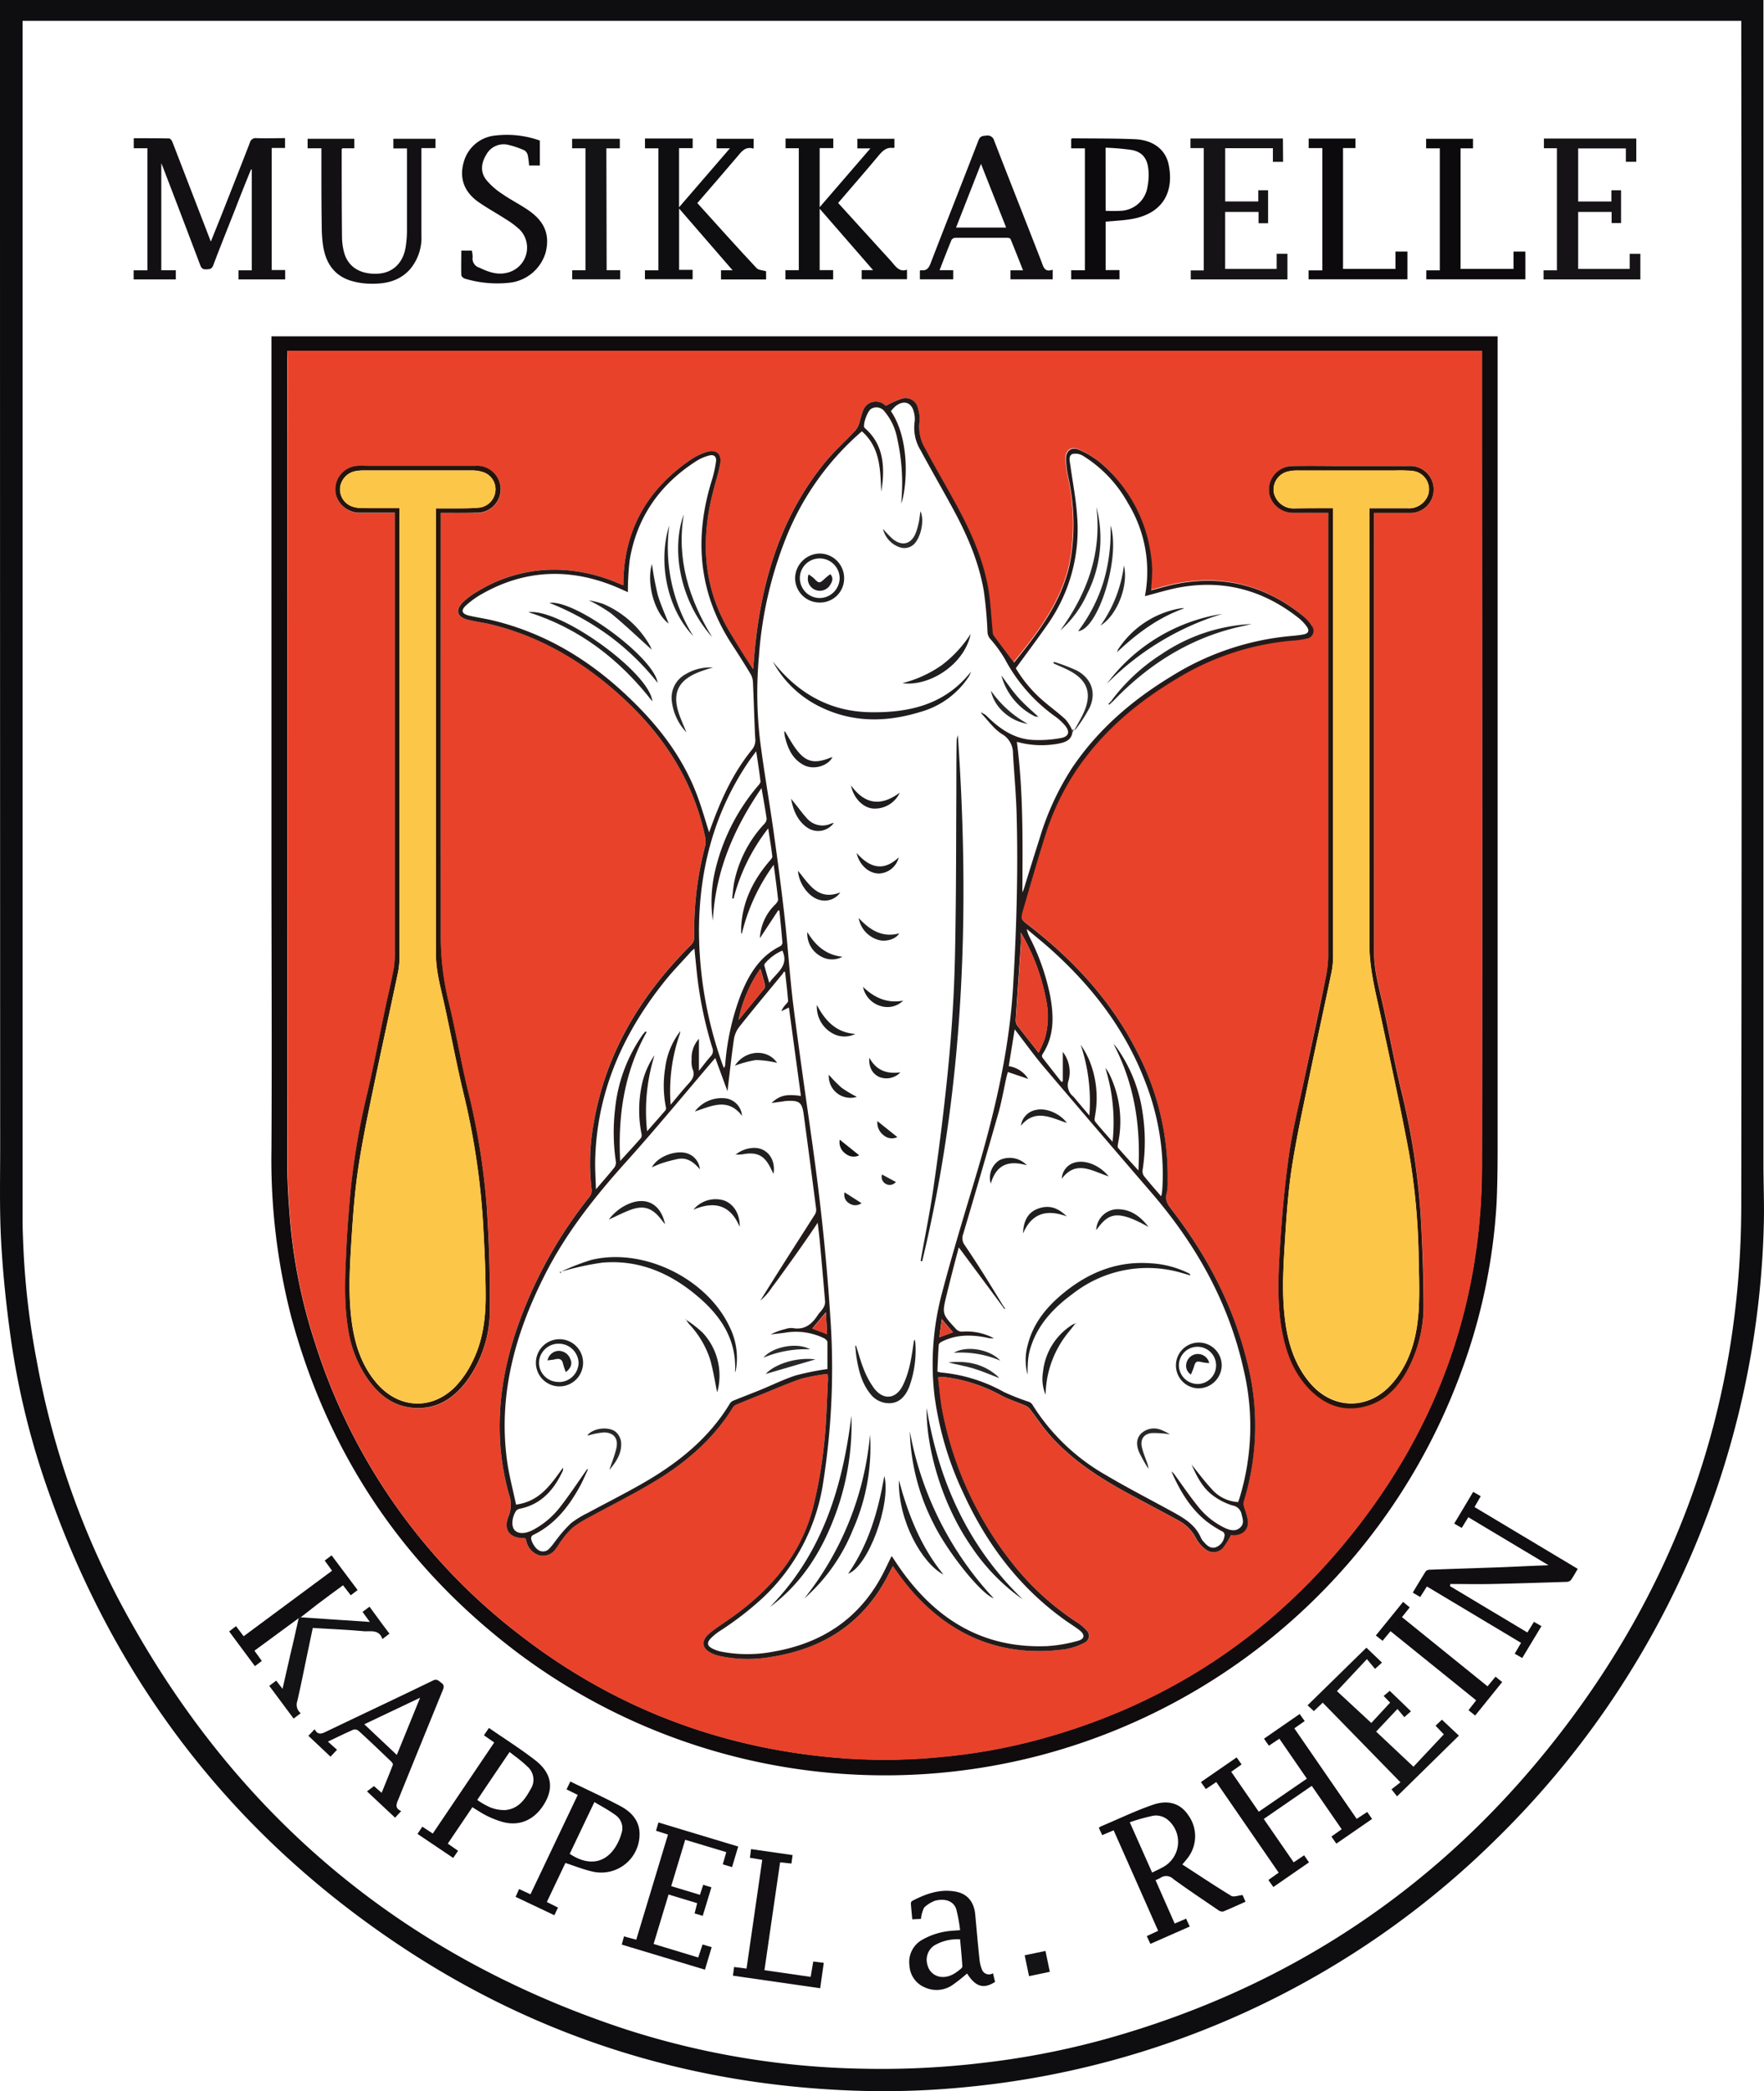 <?xml version="1.0" encoding="UTF-8"?> <svg xmlns="http://www.w3.org/2000/svg" viewBox="0 0 406.75 482.16"><defs><style>.cls-1{fill:#0e0d10;}.cls-2{fill:#100b0d;}.cls-3{fill:#121013;}.cls-4{fill:#100e11;}.cls-5{fill:#151316;}.cls-6{fill:#0c0a0d;}.cls-7{fill:#131214;}.cls-8{fill:#e8422b;}.cls-9{fill:#231a1a;}.cls-10{fill:#26140b;}.cls-11{fill:#271309;}.cls-12{fill:#e6412b;}.cls-13{fill:#e2402b;}.cls-14{fill:#2b292b;}.cls-15{fill:#fcc648;}.cls-16{fill:#201e20;}.cls-17{fill:#1e1c1e;}.cls-18{fill:#1f1d1f;}.cls-19{fill:#222122;}.cls-20{fill:#252325;}.cls-21{fill:#292729;}</style></defs><title>Asset 3</title><g id="Layer_2" data-name="Layer 2"><g id="Layer_1-2" data-name="Layer 1"><path class="cls-1" d="M0,0H406.62V268.2c0,4.67.21,9.35.09,14A205.59,205.59,0,0,1,345,424a201,201,0,0,1-121.65,57.12,193.08,193.08,0,0,1-28.14.81c-36.93-1.6-71-12.32-101.91-32.65-39.18-25.79-66.49-61-82.07-105.27a180.52,180.52,0,0,1-8.8-35.92C1.41,300.78.65,293.39.25,286c-.38-7.13-.21-14.3-.21-21.46Q0,133,0,1.38ZM5.21,4.81V6.44q0,137.39,0,274.78c0,2.47.12,4.95.23,7.43a180,180,0,0,0,3,24.93,192.46,192.46,0,0,0,18.69,54.76c25.69,48.85,64.62,82.25,117.14,99.52a188,188,0,0,0,54.32,9.07,196.21,196.21,0,0,0,27.63-1.29,185.79,185.79,0,0,0,29.31-5.7c41-11.55,75-33.87,101.64-67.05,29.25-36.45,44.28-78.2,44.34-125q.18-135.83,0-271.66V4.81Z"></path><path class="cls-2" d="M62.64,77.54H345.33v1.37q0,91.54,0,183.1c0,5.12,0,10.24-.24,15.34a134,134,0,0,1-8.3,39.3,141.89,141.89,0,0,1-96.76,88,141.12,141.12,0,0,1-120.93-23.8q-39.23-29.77-52-77.46A145.41,145.41,0,0,1,62.59,265c.13-22.59,0-45.19,0-67.79V77.54Zm3.61,3.33v1.64q0,93.06,0,186.12c0,4.35.3,8.71.66,13a124.35,124.35,0,0,0,5.69,27.85,136.46,136.46,0,0,0,46.7,67c22.2,17.37,47.48,26.9,75.58,28.9a131.87,131.87,0,0,0,22.39-.36,133.32,133.32,0,0,0,21.54-3.82c28.09-7.49,51.67-22.25,70.38-44.48,21.31-25.32,32.42-54.61,32.5-87.78.14-62.16,0-124.32,0-186.48V80.87Z"></path><path class="cls-3" d="M37.19,62.31h3.35v2.11H30.82V62.33H34V34.18H30.84V31.87c2.76,0,5.47,0,8.18.05.29,0,.66.58.81,1Q44,43.74,48.2,54.62c.11.3.23.6.41,1.08.86-2.13,1.66-4.11,2.45-6.09,2.19-5.56,4.39-11.12,6.55-16.69a1.38,1.38,0,0,1,1.55-1.07c2.15.08,4.31,0,6.56,0v2.26H62.65V62.26h3.11v2.16H55V62.33h3.05V39.07l-.17,0Q56,43.65,54.21,48.29c-1.69,4.29-3.42,8.58-5.05,12.9-.35.91-.91.87-1.65.91s-1.09-.27-1.35-1q-4.23-11.19-8.51-22.34c-.1-.27-.22-.55-.46-1.13Z"></path><path class="cls-1" d="M176.65,62.54v1.89h-10.4V62.31h2.67c-4.17-4.8-8.16-9.41-12.33-14.23V62.22h3.12v2.16h-11V62.32h3.11V34.2h-3.1V31.93h11v2.23h-3.14V47.79l11.73-13.6h-3.08V32h8.55v2.26c-2-.6-2.87.79-3.9,2-3,3.53-6,7-9.09,10.56,4.58,5.06,9.08,10.1,13.67,15C174.88,62.28,175.8,62.28,176.65,62.54Z"></path><path class="cls-1" d="M181.14,34.18V31.94h11v2.21H189V47.77L200.7,34.21h-3V32h8.54v2c-.08.05-.15.13-.21.12-1.53-.25-2.44.55-3.37,1.67-3.06,3.69-6.23,7.29-9.4,11l10,11c.88,1,1.81,1.92,2.65,2.94s1.66,2,3.23,1.45v2.2H198.69v-2.1h2.63L189,48.12V62.28h3.11v2.13h-11V62.29h3.08V34.18Z"></path><path class="cls-4" d="M301.34,410.07,295,400.86l-2.41,1.61c-.37-.52-.72-1-1.13-1.62l8.22-5.68,1.16,1.62-2.39,1.68c4.78,6.94,9.54,13.86,14.38,20.87l2.43-1.59,1.12,1.61-8.24,5.69L307,423.42l2.37-1.69c-2.3-3.33-4.58-6.64-6.9-10l-11.07,7.63,6.9,10,2.41-1.62,1.12,1.63-8.22,5.68-1.14-1.62,2.37-1.69-14.39-20.89-2.4,1.62-1.14-1.61,8.24-5.69c.38.54.73,1.05,1.14,1.62l-2.39,1.69c2.12,3.06,4.2,6.08,6.35,9.21Z"></path><path class="cls-3" d="M74.11,34.19H70.93V32H81.7v2.19H78.94c-.1.15-.15.18-.15.22,0,6.71,0,13.42.07,20.13a14.7,14.7,0,0,0,.45,3.55c.9,3.47,3.8,5.26,7.94,5,3.42-.21,5.82-2.61,6.32-6.36a25,25,0,0,0,.27-3.22c0-6.39,0-12.78,0-19.29H90.7V32h9.72v2.14H97.17v1.36c0,6.23,0,12.47,0,18.71a11.27,11.27,0,0,1-2.74,8c-2.64,2.84-6.05,3.34-9.66,3.18a16.18,16.18,0,0,1-3.3-.51c-4.35-1.1-6.4-4.21-7-8.41a31,31,0,0,1-.28-4.3C74.09,46.18,74.11,40.27,74.11,34.19Z"></path><path class="cls-4" d="M357.07,360.87l-18.5-11.07-1.52,2.46-1.73-1c1.47-2.44,2.89-4.82,4.37-7.31l1.74,1L340,347.45l23.8,14.25c-.54.91-1,1.78-1.57,2.58a1.39,1.39,0,0,1-1,.42c-5.71.18-11.42.37-17.13.49-3.22.07-6.44,0-9.66,0l-.1.49,17.85,10.69,1.51-2.46,1.73,1L351,382.26l-1.73-1,1.46-2.5-21.71-13-1.54,2.43-1.72-1c1-1.69,2-3.34,3-4.94a1.26,1.26,0,0,1,.92-.35c5.47-.21,10.94-.37,16.41-.57C349.64,361.19,353.18,361,357.07,360.87Z"></path><path class="cls-4" d="M274.34,444.16l-9.08,4-.83-1.79,2.62-1.22c-3.42-7.74-6.82-15.41-10.26-23.17l-2.64,1.11-.78-1.7a4.57,4.57,0,0,1,.58-.36c4-1.67,7.85-3.55,11.9-4.94,3.67-1.25,6.41-.21,8.15,2.41a8.2,8.2,0,0,1-.12,9.83c-.38.51-.81,1-1.26,1.52,3.76,2.44,7.47,4.92,11.28,7.24.55.34,1.58-.09,2.61-.19l.69,1.54c-1.76.78-3.44,1.57-5.16,2.26a1.55,1.55,0,0,1-1.15-.34c-3.47-2.36-6.95-4.69-10.34-7.15a2.31,2.31,0,0,0-3-.25,9.1,9.1,0,0,1-1.1.51c1.46,3.32,2.92,6.61,4.41,10l2.64-1.12C273.77,442.94,274,443.47,274.34,444.16Zm-13.82-24c1.79,4,3.46,7.78,5.14,11.56.9-.44,1.66-.78,2.39-1.19a6.62,6.62,0,0,0,1-11.15,4.33,4.33,0,0,0-3-.79A43,43,0,0,0,260.52,420.12Z"></path><path class="cls-3" d="M242.73,62.19V64.4H233V62.33h2.9c-1-2.52-1.92-4.88-2.89-7.23-.07-.17-.52-.28-.8-.28q-5.94,0-11.87,0a1.18,1.18,0,0,0-.93.47c-.94,2.27-1.82,4.57-2.76,7h3.14V64.4h-7.68v-2c.07,0,.14-.12.2-.11,1.28.21,1.82-.4,2.27-1.58,3.65-9.48,7.4-18.91,11.05-28.38.39-1,1-1,1.8-1.06a1.53,1.53,0,0,1,1.78,1.08c3.64,9.4,7.36,18.76,11,28.15C240.64,61.75,241,62.79,242.73,62.19ZM232,52.46,226.2,37.78l-5.75,14.68Z"></path><path class="cls-5" d="M378.24,58.52v5.9H355.92V62.33H359V34.18h-3V31.94h21.3V37.3H374.9V34.22h-11V46.46h7.66v-2.6h2.23v7.56h-2.18V48.86h-7.71V62h11.88V58.52Z"></path><path class="cls-6" d="M254.94,51.11V62.27h3.2V64.4H247V62.31h3.16V34.2H247V32a1.6,1.6,0,0,1,.36-.11c4.79.06,9.59,0,14.38.21,4.14.18,7,2.37,7.72,5.79,1.29,6.16-1.13,11.35-8.58,12.62C259,50.83,257,50.91,254.94,51.11Zm0-2.51a31.68,31.68,0,0,0,3.52,0,6.49,6.49,0,0,0,6.12-5.47,13.75,13.75,0,0,0,.25-3.68c-.18-2.85-1.37-4.41-3.9-4.88a57.51,57.51,0,0,0-6-.52Z"></path><path class="cls-5" d="M295.86,37.31h-2.35V34.17h-11V46.45h7.63V43.86h2.26v7.61h-2.2V48.86h-7.7V62h11.88V58.51h2.48v5.91H274.57V62.35h3V34.15h-3.06V31.93h21.31Z"></path><path class="cls-4" d="M124.48,32.41v5.75H122a18,18,0,0,0-.3-2.32,1.82,1.82,0,0,0-.75-1.16,19.83,19.83,0,0,0-4-1.34,4.55,4.55,0,0,0-4.85,2.37c-1.15,1.88-1.38,3.95,0,5.73a16.26,16.26,0,0,0,3.72,3.28c2,1.4,4.27,2.5,6.28,3.94,3.59,2.56,4.7,5.62,3.72,9.55a9.8,9.8,0,0,1-8.05,6.94,25.87,25.87,0,0,1-10.64-.93c-.31-.09-.75-.51-.76-.79-.06-1.87,0-3.74,0-5.65h2.42a6,6,0,0,1,.19,1.5,2.2,2.2,0,0,0,1.57,2.44c2.1,1,4.19,1.77,6.55,1.12a5.94,5.94,0,0,0,2.73-9.91,19.47,19.47,0,0,0-3.25-2.42c-2.1-1.37-4.32-2.57-6.35-4-3.14-2.25-4.39-5.38-3.3-9.14a8.34,8.34,0,0,1,7.38-6.13A22.49,22.49,0,0,1,124.48,32.41Z"></path><path class="cls-4" d="M108.92,416.66l-5.67,8.39,2.37,1.65-1.12,1.65-8.23-5.54,1.11-1.67,2.41,1.59,14.17-21-2.37-1.66,1.15-1.69c3.6,2.49,7.25,4.79,10.65,7.42,3.59,2.78,4.28,6,2.46,9.46-2.24,4.22-6,6-10.24,4.71a21.41,21.41,0,0,1-3.42-1.37C111.09,418.05,110.07,417.35,108.92,416.66Zm8.58-12.73c-2.53,3.74-5,7.36-7.45,11.05a17.53,17.53,0,0,0,2.88,1.66,8.56,8.56,0,0,0,3.56.67c3-.25,4.55-2.41,5.84-4.78a4,4,0,0,0-.8-5.32C120.3,406,118.88,405,117.5,403.93Z"></path><path class="cls-3" d="M92.51,417.54l-1.41,1.53L84.62,413l1.61-1.21L88,413.33c.9-2.21,1.77-4.32,2.59-6.45.07-.17-.18-.56-.37-.74-2.52-2.4-5-4.8-7.6-7.15a1.33,1.33,0,0,0-1.19-.19c-1.93.85-3.83,1.78-5.82,2.73l2.1,1.88L76.21,405l-5.1-4.81,1.44-1.52c.78,1.51,1.73,1,2.81.48,8.15-3.91,16.34-7.75,24.47-11.7,1-.5,1.39.16,2,.58s.54,1,.27,1.63q-5.1,12.49-10.17,25C91.48,415.76,90.86,416.83,92.51,417.54Zm4.36-26.13L84,397.53l7.5,7.07Z"></path><path class="cls-4" d="M130.37,429.51l-4.28,9,2.57,1.28-.83,1.77-8.94-4.24.8-1.8,2.63,1.21,10.9-22.91-2.58-1.28.86-1.81c3.89,1.89,7.76,3.65,11.51,5.64,2.53,1.34,4.46,3.34,4.46,6.47a8.83,8.83,0,0,1-10.7,8.68C134.65,431.07,132.61,430.23,130.37,429.51Zm1-2.11c4.83,3.23,9.12,2,11.4-3.2a12.62,12.62,0,0,0,.51-1.46,3.67,3.67,0,0,0-1.35-4.27c-1.51-1.11-3.18-2-4.87-3C135.08,419.59,133.23,423.5,131.37,427.4Z"></path><path class="cls-3" d="M166.66,429.83l.81-2.82L158,424.16c-1.08,3.58-2.14,7.07-3.23,10.69l6.62,2,.76-2.31,1.89.58c-.66,2.21-1.31,4.36-2,6.58l-1.88-.56c.2-.77.39-1.52.6-2.36l-6.6-2-3.45,11.4L161,451.3l1-3,2.1.62c-.51,1.72-1,3.37-1.55,5.19l-19.18-5.78.51-1.89,2.83.76c2.43-8,4.86-16.08,7.32-24.24l-2.76-.88.55-1.91,18.4,5.55-1.42,4.74Z"></path><path class="cls-7" d="M336.4,400.15l-14.26,14c-.4-.49-.78-1-1.29-1.62.55-.42,1.3-1,2.07-1.62L305,392.55l-2.05,1.95-1.45-1.34,13.57-13.29c1.21,1.17,2.36,2.27,3.59,3.44l-1.6,1.45-1.87-2.25-6.91,7.38,7.92,7.34,4.34-4.69L319.05,391l1.4-1.18,4.89,4.72-1.53,1.35L322.23,394l-4.92,5.22,8.61,8.1,7-7.46-1.9-2,1.46-1.39Z"></path><path class="cls-6" d="M349,62V58h2.72V64.4H328.88V62.33H332V34.2h-3.16V32h10.81v2.2h-2.87V62Z"></path><path class="cls-6" d="M304.91,34.15h-3.15V31.94h10.78v2.19h-2.86V62h12.09V58h2.76V64.4H301.74V62.34h3.17Z"></path><path class="cls-3" d="M212.36,442.4l-2,.1c-.12-1.26-.25-2.47-.33-3.69a.7.7,0,0,1,.32-.56c3.2-1.67,6.53-2.85,10.2-2.1,2.58.53,4.06,2.42,4.32,5.21.32,3.49.62,7,1,10.49a7.9,7.9,0,0,0,.5,2.08,1.73,1.73,0,0,0,2.6,1l.47,2c-2.64,1.71-4.5,1.13-6.45-1.94a40.59,40.59,0,0,1-3.35,2.65,6.47,6.47,0,0,1-6.28.6,5.76,5.76,0,0,1-3.65-5.06,5.86,5.86,0,0,1,2.63-5.78,16.14,16.14,0,0,1,7.34-2.27c.48-.05.95-.07,1.7-.13a36,36,0,0,0-.88-4.83c-.6-1.85-2.49-2.52-4.7-2a2.06,2.06,0,0,0-.56.19,7,7,0,0,0-2.15,1.44A7.51,7.51,0,0,0,212.36,442.4Zm9,4.71a10.52,10.52,0,0,0-6,1.46,4,4,0,0,0-1.5,4.46,3.59,3.59,0,0,0,3.36,2.76c1.8.08,3.18-.9,4.47-2a.68.68,0,0,0,.21-.51C221.77,451.22,221.57,449.16,221.38,447.11Z"></path><path class="cls-7" d="M139.88,62.29H143V64.4H131.94V62.31H135V34.19h-3.08V32h11v2.2h-3.1Z"></path><path class="cls-3" d="M176.27,454.23l10.66,1.54.59-3.54,2.43.3c-.28,2-.54,3.84-.83,5.86L169,455.49l.27-2,2.87.37c1.2-8.33,2.41-16.66,3.62-25.07l-2.84-.48.26-2,9.58,1.38-.27,1.95-2.61-.28C178.65,437.72,177.47,445.92,176.27,454.23Z"></path><path class="cls-4" d="M68.87,373.07l-10.2,7.5,1.7,2.36-1.59,1.2c-2-2.67-3.92-5.29-5.94-8l1.58-1.22,1.76,2.33,20.39-15.11-1.7-2.34,1.59-1.2,6,8-1.58,1.2-1.78-2.3c-2,1.47-4,2.92-5.93,4.39-1.3,1-2.56,2-3.84,3Z"></path><path class="cls-4" d="M323.53,369.32l1.53,1.26-1.79,2.25L343,388.78l1.84-2.22,1.54,1.24c-2.11,2.61-4.16,5.14-6.23,7.72l-1.54-1.23,1.77-2.28-19.75-15.94-1.83,2.22-1.55-1.23Z"></path><path class="cls-7" d="M68.87,373.07l.41-.2,16,1.07c-.63-.87-1.13-1.55-1.68-2.32l1.6-1.2c1.54,2.09,3,4.13,4.61,6.22l-1.63,1.25c-.79-2.36-2.83-1.67-4.44-1.82-3.81-.35-7.64-.5-11.62-.75-.42,2-.84,4-1.26,6-.76,3.62-1.47,7.26-2.31,10.87a2.51,2.51,0,0,0,.79,2.79l-1.64,1.24-5.61-7.55,1.6-1.2,1.46,1.89c.63-2.76,1.22-5.33,1.8-7.91C67.63,378.66,68.25,375.86,68.87,373.07Z"></path><path class="cls-7" d="M236.27,450.79l4.8-1c.33,1.62.65,3.16,1,4.81l-4.79,1Z"></path><path class="cls-8" d="M66.25,80.87h275.5v1.65c0,62.16.1,124.32,0,186.48-.08,33.17-11.19,62.46-32.5,87.78-18.71,22.23-42.29,37-70.38,44.48a133.32,133.32,0,0,1-21.54,3.82,131.87,131.87,0,0,1-22.39.36c-28.1-2-53.38-11.53-75.58-28.9a136.46,136.46,0,0,1-46.7-67,124.35,124.35,0,0,1-5.69-27.85c-.36-4.33-.65-8.69-.66-13q-.06-93.06,0-186.12Zm217.64,273h.57c2.11,0,3.43-1.3,3.26-3.39a20.53,20.53,0,0,0-.84-3,2.75,2.75,0,0,1-.1-1.44,59.34,59.34,0,0,0,.53-33c-3.22-12.67-9.24-23.94-17.17-34.24-.88-1.15-1.63-2.16-1.17-3.74a11.29,11.29,0,0,0,.23-2.86,62,62,0,0,0-7.08-29.87c-6-11.78-14.74-21.2-25.13-29.21-1.63-1.26-1.7-1.34-1.1-3.4,1.66-5.7,3.3-11.41,5.08-17.08a57.76,57.76,0,0,1,6.57-14.33c6.06-9.32,14.28-16.33,23.74-21.95a60.91,60.91,0,0,1,26.48-8.75,19.68,19.68,0,0,0,3.43-.48,1.82,1.82,0,0,0,1.15-3,9.17,9.17,0,0,0-1.88-2.15c-8.74-7.11-18.64-9.66-29.72-7.37-1.83.38-3.64.93-5.41,1.39.09-1.66.29-3.26.25-4.84a33.17,33.17,0,0,0-.53-4.76,33.62,33.62,0,0,0-11.44-19.84,19.34,19.34,0,0,0-5-3c-1.67-.72-3,.31-2.9,2.15a24,24,0,0,0,.6,4.61,49.79,49.79,0,0,1,.77,16.33c-1.11,10.48-7.17,18.39-13.36,26-1.6-2.13-3.19-4.22-4.74-6.33a2.12,2.12,0,0,1-.2-1c-.34-3.37-.45-6.79-1.06-10.11-1.39-7.5-4.68-14.3-8.38-20.91-2.06-3.7-4.15-7.38-6.17-11.1A9.65,9.65,0,0,1,212,97.19a7.39,7.39,0,0,0-.33-2.94,2.93,2.93,0,0,0-3.6-2.38,20.89,20.89,0,0,0-3.8,1.69l-.29-.21A3.14,3.14,0,0,0,199,94.61a26.58,26.58,0,0,0-.84,2.84,5.18,5.18,0,0,1-.95,1.8c-2.29,2.45-4.82,4.7-6.94,7.28-9.9,12.1-14.38,26.34-16.07,41.63-.23,2-.37,4.07-.54,6.1-2.05-2.95-3.88-5.94-5.65-9-6-10.29-6.46-21.17-3.46-32.43.53-2,1.16-4,1.51-6s-1-3.32-3.11-2.65a13.65,13.65,0,0,0-3.65,1.75c-10.15,7-15.54,16.55-15.58,29-.38-.16-.82-.32-1.26-.51a37.78,37.78,0,0,0-12.14-3,33.86,33.86,0,0,0-20.36,5,17,17,0,0,0-3.17,2.35c-1.92,1.84-1.47,3.47,1.12,4.11,1.78.44,3.61.66,5.39,1.09,12.21,3,22.46,9.34,31.45,18s15.18,18.58,17.78,30.74a4.74,4.74,0,0,1,.08,2.21,76.22,76.22,0,0,0-2.53,21,2.59,2.59,0,0,1-.89,2.07c-11.48,11.46-19.56,24.78-22.31,41a50.51,50.51,0,0,0-.46,15.28,2.47,2.47,0,0,1-.54,1.69,102.07,102.07,0,0,0-17,31.19c-4,12.3-5.06,24.75-1.53,37.36a7,7,0,0,1-.08,5c-1.32,3.06.22,5.06,3.53,5.1a2.6,2.6,0,0,1,.4.07,9.32,9.32,0,0,0,.23.91,4.32,4.32,0,0,0,3,3,3.53,3.53,0,0,0,3.68-1.49c.56-.66.95-1.47,1.5-2.15a17.81,17.81,0,0,1,2.51-2.82,25.43,25.43,0,0,1,3.76-2.34c4.69-2.57,9.48-5,14.09-7.68,7.65-4.47,14.34-10,19.06-17.69a2,2,0,0,1,.91-.66c2-.83,4-1.63,6-2.43,3-1.19,5.87-2.5,8.89-3.49a43.23,43.23,0,0,1,6-1.1,13.35,13.35,0,0,1,.07,1.35c-.27,5-.34,10-.91,14.95a104.24,104.24,0,0,1-2.52,14.61c-2.82,10.84-9.72,18.8-18.65,25.18-1.69,1.21-3.47,2.31-5.08,3.62-2.27,1.85-1.91,3.77.78,4.87a8.3,8.3,0,0,0,1.25.41,30.82,30.82,0,0,0,12.14.25c11.76-1.85,20.88-7.57,26.59-18.25.46-.86.9-1.74,1.39-2.69.8,1.11,1.5,2.12,2.25,3.1s1.52,2,2.35,2.88c9.38,10.53,21,15.09,35.07,13.21a14.74,14.74,0,0,0,4.5-1.5,1.75,1.75,0,0,0,.43-2.94,9.58,9.58,0,0,0-2-1.7A62.45,62.45,0,0,1,233.91,361a81.35,81.35,0,0,1-16.66-35.67c-.53-2.55-.69-5.19-1-7.78a4.87,4.87,0,0,1,.59-.13,7.89,7.89,0,0,1,.84.05,36.65,36.65,0,0,1,13,4.17c1.85,1,3.89,1.62,5.82,2.46a2.65,2.65,0,0,1,1,.85c1.49,1.93,2.83,4,4.43,5.81,5.07,5.75,11.39,9.87,18.06,13.5,3.86,2.09,7.75,4.12,11.6,6.23a9.5,9.5,0,0,1,4.16,4.18,7.65,7.65,0,0,0,2.07,2.43,2.9,2.9,0,0,0,4.2-.32A20.25,20.25,0,0,0,283.89,353.87ZM101.63,118.24c2.82,0,5.49,0,8.16,0a5.41,5.41,0,1,0-.14-10.8l-24.71,0c-.84,0-1.69,0-2.52,0a5.45,5.45,0,0,0-4.9,6.81,5.69,5.69,0,0,0,5.53,4h8v1.34q0,49.8,0,99.59a21.93,21.93,0,0,1-.22,4.06c-.58,3.14-1.34,6.24-2,9.36-1.38,6.56-2.64,13.14-4.16,19.67a164.48,164.48,0,0,0-3.77,21.91c-.42,4.5-.78,9-1,13.5-.3,6.07-.63,12.15.31,18.19a27.16,27.16,0,0,0,5.08,12.77c2.58,3.36,5.84,5.7,10.22,6,5.09.33,8.93-2.05,11.92-5.93a27.61,27.61,0,0,0,5.54-16.91c.09-7.95-.21-15.91-.73-23.84A161.74,161.74,0,0,0,107.76,251c-1.62-6.74-2.75-13.61-4.42-20.34A64.07,64.07,0,0,1,101.6,215q.09-47.62,0-95.27Zm204.65,0v1.27q0,49.85,0,99.7a26.32,26.32,0,0,1-.4,5.25c-1.62,7.93-3.37,15.84-5,23.76-1.27,6-2.78,12-3.65,18-1,7.11-1.63,14.29-2.08,21.46-.38,6.09-.69,12.22.34,18.3.89,5.25,2.6,10.16,6.34,14.1s8.27,5.55,13.6,3.91c4-1.24,6.78-4.12,8.84-7.68a31.29,31.29,0,0,0,4-16c0-6.83-.28-13.66-.68-20.48a163.15,163.15,0,0,0-4.52-28.7c-1.55-6.47-2.72-13-4.17-19.53-.9-4-2.05-8-2.05-12.13V118.24c2.8,0,5.43,0,8.06,0a5.41,5.41,0,1,0-.06-10.8l-15.12,0c-3.88,0-7.76-.05-11.64,0a5.43,5.43,0,0,0-5.24,7,5.65,5.65,0,0,0,5.3,3.79C300.8,118.26,303.48,118.24,306.28,118.24Z"></path><path class="cls-9" d="M283.89,353.87a20.25,20.25,0,0,1-1.83,2.91,2.9,2.9,0,0,1-4.2.32,7.65,7.65,0,0,1-2.07-2.43,9.5,9.5,0,0,0-4.16-4.18c-3.85-2.11-7.74-4.14-11.6-6.23-6.67-3.63-13-7.75-18.06-13.5-1.6-1.82-2.94-3.88-4.43-5.81a2.65,2.65,0,0,0-1-.85c-1.93-.84-4-1.47-5.82-2.46a36.65,36.65,0,0,0-13-4.17,7.89,7.89,0,0,0-.84-.05,4.87,4.87,0,0,0-.59.13c.33,2.59.49,5.23,1,7.78A81.35,81.35,0,0,0,233.91,361a62.45,62.45,0,0,0,14.56,13.1,9.58,9.58,0,0,1,2,1.7,1.75,1.75,0,0,1-.43,2.94,14.74,14.74,0,0,1-4.5,1.5c-14,1.88-25.69-2.68-35.07-13.21-.83-.93-1.6-1.9-2.35-2.88s-1.45-2-2.25-3.1c-.49.95-.93,1.83-1.39,2.69-5.71,10.68-14.83,16.4-26.59,18.25a30.82,30.82,0,0,1-12.14-.25,8.3,8.3,0,0,1-1.25-.41c-2.69-1.1-3.05-3-.78-4.87,1.61-1.31,3.39-2.41,5.08-3.62,8.93-6.38,15.83-14.34,18.65-25.18A104.24,104.24,0,0,0,190,333.05c.57-4.95.64-10,.91-14.95a13.35,13.35,0,0,0-.07-1.35,43.23,43.23,0,0,0-6,1.1c-3,1-5.93,2.3-8.89,3.49-2,.8-4,1.6-6,2.43a2,2,0,0,0-.91.66c-4.72,7.66-11.41,13.22-19.06,17.69-4.61,2.71-9.4,5.11-14.09,7.68a25.43,25.43,0,0,0-3.76,2.34,17.81,17.81,0,0,0-2.51,2.82c-.55.68-.94,1.49-1.5,2.15a3.53,3.53,0,0,1-3.68,1.49,4.32,4.32,0,0,1-3-3,9.32,9.32,0,0,1-.23-.91,2.6,2.6,0,0,0-.4-.07c-3.31,0-4.85-2-3.53-5.1a7,7,0,0,0,.08-5c-3.53-12.61-2.5-25.06,1.53-37.36a102.07,102.07,0,0,1,17-31.19,2.47,2.47,0,0,0,.54-1.69,50.51,50.51,0,0,1,.46-15.28c2.75-16.2,10.83-29.52,22.31-41a2.59,2.59,0,0,0,.89-2.07,76.22,76.22,0,0,1,2.53-21,4.74,4.74,0,0,0-.08-2.21c-2.6-12.16-8.87-22.2-17.78-30.74s-19.24-15-31.45-18c-1.78-.43-3.61-.65-5.39-1.09-2.59-.64-3-2.27-1.12-4.11a17,17,0,0,1,3.17-2.35,33.86,33.86,0,0,1,20.36-5,37.78,37.78,0,0,1,12.14,3c.44.19.88.35,1.26.51,0-12.49,5.43-22.06,15.58-29a13.65,13.65,0,0,1,3.65-1.75c2.1-.67,3.49.49,3.11,2.65s-1,4-1.51,6c-3,11.26-2.55,22.14,3.46,32.43,1.77,3,3.6,6,5.65,9,.17-2,.31-4.07.54-6.1,1.69-15.29,6.17-29.53,16.07-41.63,2.12-2.58,4.65-4.83,6.94-7.28a5.18,5.18,0,0,0,.95-1.8,26.58,26.58,0,0,1,.84-2.84A3.14,3.14,0,0,1,204,93.35l.29.21a20.89,20.89,0,0,1,3.8-1.69,2.93,2.93,0,0,1,3.6,2.38,7.39,7.39,0,0,1,.33,2.94,9.65,9.65,0,0,0,1.25,6.11c2,3.72,4.11,7.4,6.17,11.1,3.7,6.61,7,13.41,8.38,20.91.61,3.32.72,6.74,1.06,10.11a2.12,2.12,0,0,0,.2,1c1.55,2.11,3.14,4.2,4.74,6.33,6.19-7.65,12.25-15.56,13.36-26a49.79,49.79,0,0,0-.77-16.33,24,24,0,0,1-.6-4.61c-.06-1.84,1.23-2.87,2.9-2.15a19.34,19.34,0,0,1,5,3,33.62,33.62,0,0,1,11.44,19.84,33.17,33.17,0,0,1,.53,4.76c0,1.58-.16,3.18-.25,4.84,1.77-.46,3.58-1,5.41-1.39,11.08-2.29,21,.26,29.72,7.37a9.17,9.17,0,0,1,1.88,2.15,1.82,1.82,0,0,1-1.15,3,19.68,19.68,0,0,1-3.43.48,60.91,60.91,0,0,0-26.48,8.75c-9.46,5.62-17.68,12.63-23.74,21.95A57.76,57.76,0,0,0,241,192.71c-1.78,5.67-3.42,11.38-5.08,17.08-.6,2.06-.53,2.14,1.1,3.4,10.39,8,19.14,17.43,25.13,29.21a62,62,0,0,1,7.08,29.87,11.29,11.29,0,0,1-.23,2.86c-.46,1.58.29,2.59,1.17,3.74,7.93,10.3,13.95,21.57,17.17,34.24a59.34,59.34,0,0,1-.53,33,2.75,2.75,0,0,0,.1,1.44,20.53,20.53,0,0,1,.84,3c.17,2.09-1.15,3.37-3.26,3.39ZM156.68,238l.16.13a40.06,40.06,0,0,0-2.2,16.56c1.51-1.79,2.78-3.38,4.15-4.88.91-1,1.53-1.93.9-3.36a5.24,5.24,0,0,1-.21-2.14,6.6,6.6,0,0,1,1.68-4.82v7.39c1.07-1.33,1.84-2.39,2.72-3.36a1.79,1.79,0,0,0,.37-1.94,92.4,92.4,0,0,1-3.49-16.61c-.22-2.05-.42-4.1-.64-6.28-.32.29-.57.47-.77.69-2,2.26-4.17,4.44-6.06,6.81-9.82,12.28-15.87,26-16.06,42,0,1.91.12,3.82.19,6,1.56-1.83,2.91-3.35,4.18-4.94a2,2,0,0,0,.42-1.37,45.73,45.73,0,0,1-.19-12.2,36,36,0,0,1,6.33-17.09c.21-.28.45-.53.68-.8l.26.16C144,247.1,142.45,257,143,267.67c1.74-1.91,3.3-3.59,4.81-5.32a1.31,1.31,0,0,0,.1-1,27.83,27.83,0,0,1-.06-10.49,18.91,18.91,0,0,1,3.07-7.57,43.17,43.17,0,0,0-1.71,17.53c1.53-1.75,2.9-3.28,4.24-4.85a1,1,0,0,0,.08-.77,25.4,25.4,0,0,1-.15-8.95A17.2,17.2,0,0,1,156.68,238ZM247.25,169c-.31,1.71-1.71,2.13-3.06,2.42a21.19,21.19,0,0,1-9.72-.39c1.51,11.54,1.33,23.06,1.27,34.7.14-.32.26-.53.33-.75,1.23-4,2.44-7.91,3.7-11.85a62.91,62.91,0,0,1,7.45-16.11c6-8.9,13.93-15.68,23-21.17a62.59,62.59,0,0,1,26.91-9.17c1.15-.11,2.31-.19,3.44-.41s1.46-.87.71-1.87a10.24,10.24,0,0,0-1.82-1.9c-8-6.33-17-8.87-27.11-7.13-2.81.48-5.54,1.36-8.31,2.06,0,0-.05-.09,0-.2A30.2,30.2,0,0,0,260.09,116a29.69,29.69,0,0,0-10.27-10.85,3.35,3.35,0,0,0-2.53-.48c-1,.45-.61,1.67-.48,2.61.53,3.91,1.31,7.8,1.56,11.73a38.08,38.08,0,0,1-6.58,24.62c-2.42,3.51-5,6.91-7.56,10.44a30.4,30.4,0,0,0,6.9,8c1.53,1.29,3.15,2.47,4.6,3.84a10.15,10.15,0,0,1,1.47,2.38Zm-16.07,132.2-10.1-13.62c-1,3.75-1.92,7.32-2.79,10.9-1.09,4.45-1.06,4.45,2.08,7.84A1.82,1.82,0,0,0,222,307a13.44,13.44,0,0,1,7.18,1.54c-.52,0-.69,0-.87,0s-.45-.09-.68-.13c-3.55-.72-7.05-.79-10.39.87-.32.15-.76.47-.78.74-.15,2.06-.22,4.13-.31,6.2a4.86,4.86,0,0,0,.71.2,36.56,36.56,0,0,1,14.63,4.51,53.2,53.2,0,0,0,5.75,2.26,1.66,1.66,0,0,1,.79.61A47.72,47.72,0,0,0,255,340.08c5.06,3,10.33,5.69,15.5,8.54,2.64,1.45,5.21,3,6.45,6a3.51,3.51,0,0,0,.63.87c.7.8,1.49,1.57,2.65,1.27a3.07,3.07,0,0,0,2.07-2.43,1,1,0,0,0-.57-1.32,24.72,24.72,0,0,1-3.61-2.33c-3.71-3-6.09-7.05-8-11.42a3.08,3.08,0,0,1,.81.84c1.74,2.38,3.39,4.84,5.25,7.13a17.38,17.38,0,0,0,6.41,5.11c1.14.5,2.36.78,3.38-.17s.56-2,.3-3.14a2.51,2.51,0,0,0-2.06-1.94,14.75,14.75,0,0,1-4.52-2.3c-2.35-1.73-3.67-4.27-4.93-7.12,1.62,2,3,3.88,4.58,5.56a8.62,8.62,0,0,0,6.15,3.07c.12-.32.22-.58.3-.84a56.44,56.44,0,0,0,1-29.57c-3.46-15.67-11.11-29.18-21.56-41.23Q252.93,260.38,240.71,246c-2.31-2.73-4.4-5.66-6.74-8.69-.48,3-.92,5.72-1.37,8.5a6.34,6.34,0,0,1,4.49,2.93l-4.7-1.59c-.15.56-.25.9-.33,1.24-.61,2.76-1.09,5.57-1.86,8.29q-4,14-8.12,27.88a2.63,2.63,0,0,0,.37,2.51c1.55,2.28,3.05,4.6,4.52,6.93s2.92,4.74,4.38,7.11Zm-46.67-48.59.14.15v-.29c-.91-6.7-1.82-13.39-2.74-20.19l-1.75.86a5.4,5.4,0,0,1,.87-1.39c.26-.33.72-.69.69-1-.17-2.22-.44-4.43-.69-6.63l-.26-.15a3.15,3.15,0,0,1-.28.51c-3.35,4.07-6.74,8.11-10,12.23a6.29,6.29,0,0,0-1.26,2.87c-.58,4-1,8-1.49,12-.91-2.49-1.84-5-2.8-7.66l-.59.67c-6.67,7.81-13.2,15.75-20.07,23.38-7.19,8-13.8,16.35-18.67,26-6.8,13.44-10.73,27.48-8.71,42.69.46,3.41,1.37,6.76,2.09,10.23,5.45-.72,8-4.6,10.83-8.52,0,.38,0,.52,0,.61-2,4.38-4.92,7.83-9.95,8.86a1.46,1.46,0,0,0-.86.47c-1,1.53-1.16,3.61-.33,4.48s2.36.9,4.23-.07a19.33,19.33,0,0,0,6.34-5.4c2.15-2.76,4.07-5.69,6.1-8.55l.17.14c-.51,1.08-1,2.19-1.52,3.24-2.63,4.91-5.88,9.23-11.06,11.74a.88.88,0,0,0-.44.49c-.19.73.75,2.41,1.58,2.94a1.93,1.93,0,0,0,2.53-.24c.76-.75,1.33-1.67,2-2.49a28.67,28.67,0,0,1,3.07-3.43,21.79,21.79,0,0,1,3.76-2.31c4.14-2.24,8.34-4.35,12.43-6.68,8.22-4.68,15.52-10.41,20.49-18.68a2,2,0,0,1,.91-.64c2.06-.83,4.13-1.62,6.19-2.46,2.69-1.1,5.3-2.41,8.05-3.29a64.29,64.29,0,0,1,7.28-1.47c0-2.07,0-4.14,0-6.21,0-.3-.42-.7-.75-.87a14.81,14.81,0,0,0-9-1.3c-1.12.15-2.23.27-3.35.41a15.13,15.13,0,0,1,3.34-1.23,4.34,4.34,0,0,1,1.76-.24c2.73.5,4.42-.89,5.78-3,.37-.57.89-1,1.24-1.61a2.66,2.66,0,0,0,.45-1.4c-.38-4.66-.8-9.32-1.23-14-.12-1.35-.3-2.69-.48-4.27-1,1.47-1.82,2.7-2.66,3.91s-1.69,2.42-2.55,3.63-1.76,2.47-2.65,3.7-1.72,2.4-2.63,3.57a13.85,13.85,0,0,1-2.73,3.13c4.14-6.71,8.41-13.31,12.63-19.94a2.13,2.13,0,0,0,.21-1.35q-1.39-10.82-2.85-21.62c-.38-2.79-1-3.27-3.92-3.12a8.22,8.22,0,0,0-.83.11l-2.66.36C179.74,252.57,181.27,252.21,184.51,252.65Zm41.83-88.28a4.49,4.49,0,0,1,1,.57c3.06,3.06,6.47,5.52,11,5.7a28.1,28.1,0,0,0,6.28-.44c1.88-.35,2.15-1.48.92-2.94a12.77,12.77,0,0,0-2.18-2A38.35,38.35,0,0,1,231.74,152a30.18,30.18,0,0,0-3.35-4.64,2.58,2.58,0,0,1-.69-1.64,94.76,94.76,0,0,0-.86-9.53c-1.19-6.91-4-13.24-7.35-19.35-2.37-4.35-4.85-8.63-7.2-13a9.92,9.92,0,0,1-1.39-6.55,5.59,5.59,0,0,0-.11-2c-.48-2.52-2.35-3.21-4.36-1.59a9.68,9.68,0,0,0-1,1.09c4.34,6.38,3.82,16.81,2.42,21.27,0-.79.08-1.43.1-2.06a46.67,46.67,0,0,0-1.06-12.86A13.5,13.5,0,0,0,204,94.91a2.35,2.35,0,0,0-3.21-.6c-.83.64-1.85,3.55-1.49,4.26a1.18,1.18,0,0,0,.25.25c3.56,3.17,4.34,7.29,4,11.78-.07,1-.23,1.89-.34,2.84-.25-5.09-.16-10.18-4.47-14a63.29,63.29,0,0,0-17.56,24.71A90.73,90.73,0,0,0,175,151.27a93.77,93.77,0,0,0,.25,19.39c.89,7.05,2.14,14.05,3.13,21.08.91,6.48,1.78,13,2.51,19.48.77,6.75,1.18,13.54,2,20.27,1.39,11,3,22,4.54,33,1.79,12.86,3.17,25.77,4,38.73a169.49,169.49,0,0,1-1.64,38.71,45.6,45.6,0,0,1-13.95,26.5,72.33,72.33,0,0,1-9.85,7.59,12.75,12.75,0,0,0-2.13,1.74c-.94,1-.78,1.74.46,2.34a8,8,0,0,0,2,.69,31.82,31.82,0,0,0,12,0c11.26-1.95,19.89-7.64,25.25-17.92.69-1.33,1.32-2.71,2-4.08a1.62,1.62,0,0,1,.22.2c.33.51.64,1,1,1.52,8.28,12.34,19.34,19.64,34.7,19a33.69,33.69,0,0,0,7-1.2c1.68-.44,1.76-1.44.35-2.52-1.1-.85-2.31-1.57-3.44-2.39-10.48-7.54-17.94-17.52-23.27-29.16a75.77,75.77,0,0,1-6.67-22.62,63.3,63.3,0,0,1,1.76-23.54c2.27-8.63,4.86-17.17,7.43-25.71,4.5-14.94,8.14-30,9-45.68.75-12.94,1.12-25.88.77-38.84-.12-4.7-.57-9.4-.84-14.11a5.09,5.09,0,0,0-2.55-4.51c-1.89-1.19-3.25-3.2-4.84-4.85Zm-62.82,27.56c3-8.5,5.86-14.1,9.92-19.12a3.4,3.4,0,0,0,.7-2.61c-.22-4.27-.32-8.54-.52-12.81a4.17,4.17,0,0,0-.5-1.87q-2.07-3.44-4.27-6.79c-7.76-11.84-8.87-24.5-4.75-37.84a28,28,0,0,0,1-4.42c.16-1.22-.51-1.73-1.7-1.38a10.85,10.85,0,0,0-2.73,1.18c-8.45,5.38-13.8,12.92-15.47,22.86a62.71,62.71,0,0,0-.42,7.43l-1-.44c-11-5.12-22-5.2-32.68.87a20.29,20.29,0,0,0-3.59,2.58c-1.32,1.19-1.05,2,.69,2.41s3.69.68,5.51,1.12c11.94,2.9,22.07,9,30.93,17.4,7.21,6.79,13.16,14.47,16.48,23.94C162,186.87,162.7,189.36,163.52,191.93Zm5.61,15.3-.3-.1c.16-1.26.23-2.54.48-3.79A27.91,27.91,0,0,1,176.19,190a1.9,1.9,0,0,0,.59-1.19c-.32-2.31-.76-4.6-1.19-7.11-6.42,9.35-10.65,19.27-11.22,30.56a31.13,31.13,0,0,1,.38-10.85,46.3,46.3,0,0,1,10.06-20.27c.24-.29.58-.68.55-1-.27-2.23-.61-4.46-1-6.93-.73,1-1.36,1.82-1.93,2.67-7.83,11.67-11.18,24.66-11.26,38.59a92.74,92.74,0,0,0,5.52,31.2c.07.19.16.37.24.55a1.32,1.32,0,0,0,.29-.82,57.73,57.73,0,0,1,3.59-16.06c1.88-4.69,4.38-8.9,9.17-11.23a1,1,0,0,0,.43-.8c-.2-2.45-.45-4.9-.69-7.35l-.27-.09-4.23,6.43a11.61,11.61,0,0,1,3.54-7.77c.3-.31.69-.79.65-1.15-.27-2.6-.64-5.18-1-8a44.51,44.51,0,0,0-7.37,15.95.76.76,0,0,1-.14-.48c0-.32,0-.64,0-1,.27-5.93,2.75-10.91,6.54-15.34.27-.32.68-.74.64-1.07-.24-2.09-.59-4.16-.94-6.46A44.1,44.1,0,0,0,169.13,207.23Zm87.66,33.52a12.17,12.17,0,0,1,.8.95,34.31,34.31,0,0,1,5.89,15,43,43,0,0,1,0,13,2,2,0,0,0,.26,1.42c1.26,1.59,2.61,3.11,4,4.72a5.12,5.12,0,0,0,.15-.59c.05-.43.11-.87.14-1.31a58.44,58.44,0,0,0-4-24.61c-4.48-11.7-11.83-21.38-21-29.75-2-1.85-4.18-3.58-6.27-5.36a6.61,6.61,0,0,0,.71,2,52.22,52.22,0,0,1,4.68,13.39c.85,4.69,1,9.3-1.79,13.52a.79.79,0,0,0,0,.72c1.44,1.88,2.91,3.74,4.38,5.61l.33-.1v-6.8a7.59,7.59,0,0,1,1.31,6.63,3.29,3.29,0,0,0,1,3.56c.43.41.78.91,1.17,1.36l2.64,3.11a41.18,41.18,0,0,0-2-16.32,21.7,21.7,0,0,1,2,3.63A22.89,22.89,0,0,1,252.54,257c-.08.53-.27,1.26,0,1.59,1.22,1.54,2.57,3,4,4.65a42.06,42.06,0,0,0-1.66-17,6.64,6.64,0,0,1,.87,1.29,24.82,24.82,0,0,1,2.07,16c-.06.37-.16.9,0,1.12,1.47,1.7,3,3.35,4.68,5.2C263.06,259.49,261.55,249.86,256.79,240.75ZM235.38,215c0,.92.06,1.84,0,2.76-.38,5.7-.79,11.4-1.15,17.1a2.33,2.33,0,0,0,.26,1.45c1.59,2.1,3.24,4.13,5,6.39a34.32,34.32,0,0,0,1.39-3.18,18.54,18.54,0,0,0,.27-9.24A47.81,47.81,0,0,0,235.38,215Zm-65.07,20.15q2.92-3.56,5.83-7.13a1.13,1.13,0,0,0,.26-.83c-.29-1.21-.66-2.39-1.06-3.82A31.24,31.24,0,0,0,170.31,235.16Zm10.11-16a11.08,11.08,0,0,0-4,2.93.68.68,0,0,0-.17.52c.34,1.28.71,2.54,1.13,4C179,224.27,182,222.73,180.42,219.2Zm6.88,87.14,3.41,1.26c-.1-1.68-.18-3.2-.28-5Zm29.85-2.16c-.19,1.48-.36,2.75-.54,4.17l3.12-1.14Z"></path><path class="cls-10" d="M101.63,118.24v1.5q0,47.64,0,95.27a64.07,64.07,0,0,0,1.74,15.66c1.67,6.73,2.8,13.6,4.42,20.34a161.74,161.74,0,0,1,4.43,26.91c.52,7.93.82,15.89.73,23.84a27.61,27.61,0,0,1-5.54,16.91c-3,3.88-6.83,6.26-11.92,5.93-4.38-.28-7.64-2.62-10.22-6a27.16,27.16,0,0,1-5.08-12.77c-.94-6-.61-12.12-.31-18.19.22-4.5.58-9,1-13.5a164.48,164.48,0,0,1,3.77-21.91c1.52-6.53,2.78-13.11,4.16-19.67.66-3.12,1.42-6.22,2-9.36a21.93,21.93,0,0,0,.22-4.06q0-49.8,0-99.59v-1.34h-8a5.69,5.69,0,0,1-5.53-4,5.45,5.45,0,0,1,4.9-6.81c.83-.06,1.68,0,2.52,0l24.71,0a5.41,5.41,0,1,1,.14,10.8C107.12,118.27,104.45,118.24,101.63,118.24Zm-9.51-1.09v1.07q0,51.06,0,102.12a18.69,18.69,0,0,1-.34,3.81c-1.91,9.09-3.92,18.16-5.8,27.26-1.25,6-2.52,12.11-3.42,18.22-.78,5.28-1.17,10.64-1.51,16-.4,6.38-.8,12.78.06,19.15.7,5.18,2.26,10.05,5.74,14.11,5,5.85,12.55,6.33,18,.94a22.22,22.22,0,0,0,4-5.74c2.47-4.84,3.16-10.13,3.12-15.48,0-5.59-.29-11.18-.61-16.77a170.36,170.36,0,0,0-4.56-30c-1.61-6.75-2.88-13.58-4.38-20.36-.84-3.82-1.92-7.57-1.92-11.54q0-50.64,0-101.28V117.2c1.65,0,3.2,0,4.75,0,1.79,0,3.6,0,5.38-.19a4.25,4.25,0,0,0,3.58-3.69,4.15,4.15,0,0,0-2.74-4.44,7.74,7.74,0,0,0-2.57-.42q-12.6,0-25.2,0a9,9,0,0,0-1.79.17,4.39,4.39,0,0,0-3.5,3.78,4.19,4.19,0,0,0,2.83,4.38,7.44,7.44,0,0,0,2.35.35C86.41,117.17,89.2,117.15,92.12,117.15Z"></path><path class="cls-11" d="M306.28,118.24c-2.8,0-5.48,0-8.15,0a5.65,5.65,0,0,1-5.3-3.79,5.43,5.43,0,0,1,5.24-7c3.88-.07,7.76,0,11.64,0l15.12,0a5.41,5.41,0,1,1,.06,10.8c-2.63,0-5.26,0-8.06,0V219.56c0,4.16,1.15,8.12,2.05,12.13,1.45,6.5,2.62,13.06,4.17,19.53a163.15,163.15,0,0,1,4.52,28.7c.4,6.82.66,13.65.68,20.48a31.29,31.29,0,0,1-4,16c-2.06,3.56-4.82,6.44-8.84,7.68-5.33,1.64-9.86,0-13.6-3.91s-5.45-8.85-6.34-14.1c-1-6.08-.72-12.21-.34-18.3.45-7.17,1.07-14.35,2.08-21.46.87-6.07,2.38-12,3.65-18,1.67-7.92,3.42-15.83,5-23.76a26.32,26.32,0,0,0,.4-5.25q0-49.85,0-99.7Zm1.11-1.07v1.07q0,50.93,0,101.86a19.63,19.63,0,0,1-.36,4.05c-1.8,8.67-3.72,17.31-5.5,26-1.33,6.45-2.72,12.89-3.71,19.39-.8,5.32-1.17,10.72-1.51,16.09-.4,6.42-.82,12.86.07,19.27.7,5.06,2.23,9.81,5.56,13.81,5.35,6.44,13.75,6.5,19.18.14,4.13-4.85,5.6-10.69,6-16.85.22-3.7.11-7.43,0-11.14a155,155,0,0,0-2.28-25.28c-2-10.54-4.27-21-6.53-31.51-1.16-5.41-2.58-10.73-2.56-16.38.09-33,0-66.07,0-99.1V117.2h1.32c2.48,0,5,0,7.44,0a4.73,4.73,0,0,0,4.79-3.09,4.25,4.25,0,0,0-3.51-5.49,30.65,30.65,0,0,0-4.07-.12q-11.22,0-22.43,0a9.47,9.47,0,0,0-2.49.28,4.27,4.27,0,0,0-3.09,4.78,4.67,4.67,0,0,0,4.81,3.67C301.44,117.16,304.35,117.17,307.39,117.17Z"></path><path class="cls-12" d="M235.38,215a47.81,47.81,0,0,1,5.81,15.28,18.54,18.54,0,0,1-.27,9.24,34.32,34.32,0,0,1-1.39,3.18c-1.8-2.26-3.45-4.29-5-6.39a2.33,2.33,0,0,1-.26-1.45c.36-5.7.77-11.4,1.15-17.1C235.44,216.85,235.38,215.93,235.38,215Z"></path><path class="cls-13" d="M170.31,235.16a31.24,31.24,0,0,1,5-11.78c.4,1.43.77,2.61,1.06,3.82a1.13,1.13,0,0,1-.26.83Q173.25,231.61,170.31,235.16Z"></path><path class="cls-13" d="M187.3,306.34l3.13-3.7c.1,1.76.18,3.28.28,5Z"></path><path class="cls-13" d="M217.15,304.18l2.58,3-3.12,1.14C216.79,306.93,217,305.66,217.15,304.18Z"></path><path class="cls-14" d="M247.57,168.22c-.11.27-.21.55-.32.82,0-.24,0-.48-.05-.72l.37-.09Z"></path><path class="cls-15" d="M92.12,117.15c-2.92,0-5.71,0-8.5,0a7.44,7.44,0,0,1-2.35-.35,4.19,4.19,0,0,1-2.83-4.38,4.39,4.39,0,0,1,3.5-3.78,9,9,0,0,1,1.79-.17q12.6,0,25.2,0a7.74,7.74,0,0,1,2.57.42,4.15,4.15,0,0,1,2.74,4.44,4.25,4.25,0,0,1-3.58,3.69c-1.78.2-3.59.16-5.38.19-1.55,0-3.1,0-4.75,0v1.41q0,50.64,0,101.28c0,4,1.08,7.72,1.92,11.54,1.5,6.78,2.77,13.61,4.38,20.36a170.36,170.36,0,0,1,4.56,30c.32,5.59.57,11.18.61,16.77,0,5.35-.65,10.64-3.12,15.48a22.22,22.22,0,0,1-4,5.74c-5.46,5.39-13,4.91-18-.94-3.48-4.06-5-8.93-5.74-14.11-.86-6.37-.46-12.77-.06-19.15.34-5.34.73-10.7,1.51-16,.9-6.11,2.17-12.17,3.42-18.22,1.88-9.1,3.89-18.17,5.8-27.26a18.69,18.69,0,0,0,.34-3.81q0-51.06,0-102.12Z"></path><path class="cls-15" d="M307.39,117.17c-3,0-5.95,0-8.85,0a4.67,4.67,0,0,1-4.81-3.67,4.27,4.27,0,0,1,3.09-4.78,9.47,9.47,0,0,1,2.49-.28q11.22,0,22.43,0a30.65,30.65,0,0,1,4.07.12,4.25,4.25,0,0,1,3.51,5.49,4.73,4.73,0,0,1-4.79,3.09c-2.48,0-5,0-7.44,0h-1.32v1.37c0,33,.05,66.07,0,99.1,0,5.65,1.4,11,2.56,16.38,2.26,10.49,4.57,21,6.53,31.51a155,155,0,0,1,2.28,25.28c.08,3.71.19,7.44,0,11.14-.36,6.16-1.83,12-6,16.85-5.43,6.36-13.83,6.3-19.18-.14-3.33-4-4.86-8.75-5.56-13.81-.89-6.41-.47-12.85-.07-19.27.34-5.37.71-10.77,1.51-16.09,1-6.5,2.38-12.94,3.71-19.39,1.78-8.67,3.7-17.31,5.5-26a19.63,19.63,0,0,0,.36-4.05q0-50.92,0-101.86Z"></path><path class="cls-16" d="M212.28,290.71c1-5.71,2.19-11.41,3-17.15q1.74-11.91,3-23.88,1.05-9.77,1.57-19.59c.35-6.66.44-13.34.52-20,.11-9.27.1-18.55.15-27.82,0-3.8,0-7.59.07-11.39a3.88,3.88,0,0,1,.27-1.37c2.83,40.83,1.44,81.35-8.23,121.29Z"></path><path class="cls-17" d="M178.2,152.51c5.72,7.28,13.09,11.53,22.39,11.69,9,.16,17.32-1.7,23.33-9.37a8.54,8.54,0,0,1-.5,1.11,19.59,19.59,0,0,1-11.14,8.18c-7.92,2.45-15.78,2.54-23.37-1.26A24.66,24.66,0,0,1,178.2,152.51Z"></path><path class="cls-18" d="M235.84,368.74a46.11,46.11,0,0,1-11.74-12c-7.48-10.7-10.62-24.1-10.42-32.1C216.53,341.84,223.37,356.7,235.84,368.74Z"></path><path class="cls-17" d="M196.32,326.41a59.74,59.74,0,0,1-4.14,23.93c-3.1,8-7.68,15-14.64,20.15C189.57,358.24,194.28,342.91,196.32,326.41Z"></path><path class="cls-16" d="M209.79,330a76.68,76.68,0,0,0,19.35,38.5c-3-1.07-10.68-10.71-13.89-17.26A49.36,49.36,0,0,1,209.79,330Z"></path><path class="cls-18" d="M185.45,368.54a70.78,70.78,0,0,0,15.17-37.8,46.88,46.88,0,0,1-3.91,21.82A42,42,0,0,1,185.45,368.54Z"></path><path class="cls-19" d="M197.39,310.24c.59,1.84,1.08,3.73,1.81,5.51a19.23,19.23,0,0,0,2.32,4.28c2.16,2.87,5.1,2.56,6.67-.65s2-6.55,2.5-9.93a1,1,0,0,1,.25-.6,8.51,8.51,0,0,1,.13.86,24.49,24.49,0,0,1-1.45,10.11c-1.18,2.84-3,4-5.48,3.62a5.44,5.44,0,0,1-3.49-2.13c-1.93-2.42-2.66-5.31-3.14-8.29-.15-.9-.2-1.82-.3-2.73Z"></path><path class="cls-16" d="M188.91,138.91a5.63,5.63,0,0,1-5.57-5.69,5.76,5.76,0,0,1,5.71-5.6,5.67,5.67,0,0,1,5.59,5.81A5.54,5.54,0,0,1,188.91,138.91Zm.11-10.16a4.54,4.54,0,0,0-4.59,4.52,4.6,4.6,0,0,0,4.63,4.61,4.65,4.65,0,0,0,4.55-4.6A4.59,4.59,0,0,0,189,128.75Z"></path><path class="cls-16" d="M207.27,341.27c2.12,7.81,5,15.29,10.27,21.74C212.63,360.46,207.06,350.64,207.27,341.27Z"></path><path class="cls-16" d="M195.57,362.82c4.73-6.79,6.92-14.41,8.35-22.56C205.51,346.82,200.16,361.2,195.57,362.82Z"></path><path class="cls-16" d="M208.07,157.5a27.36,27.36,0,0,0,9.06-4.13,27.74,27.74,0,0,0,6.69-7.22C222.37,153.3,214.18,158.36,208.07,157.5Z"></path><path class="cls-18" d="M181,168.63c.74,1.2,1.42,2.45,2.22,3.61,2.4,3.44,4.38,4,8.26,2.45.14-.05.29-.08.47-.13-1,2-4.25,3-6.5,1.88-2.69-1.35-3.79-3.84-4.46-6.59a11.16,11.16,0,0,1-.16-1.16Z"></path><path class="cls-17" d="M196.23,181.08c3.09,4.26,6.75,5,11.24,1.67a6.31,6.31,0,0,1-6.34,3.64C198.86,186.09,196.78,183.92,196.23,181.08Z"></path><path class="cls-16" d="M192.28,189.7a4.44,4.44,0,0,1-6.28,1c-1.78-1.26-3.07-3.47-3.58-6.55.35.45.54.7.74.94,1,1.21,1.88,2.48,2.93,3.61a4.73,4.73,0,0,0,5.24,1.31C191.62,189.87,191.91,189.8,192.28,189.7Z"></path><path class="cls-16" d="M184,200.75c2.57,3.09,4.63,7,9.76,5a4.38,4.38,0,0,1-4.72,1.74C186.56,206.9,184.21,203.82,184,200.75Z"></path><path class="cls-18" d="M197.23,238.37a5.58,5.58,0,0,1-5.21-.1,7,7,0,0,1-3.66-6.58C190.26,235.33,192.81,238.09,197.23,238.37Z"></path><path class="cls-14" d="M203.6,121.92a25.57,25.57,0,0,0,2.17,2.28c2.24,1.86,4.41,1.28,5.43-1.44a16.41,16.41,0,0,0,.67-2.4c.17-.81.24-1.64.36-2.49,1.06,2.12,0,6.6-1.83,7.88a3.22,3.22,0,0,1-3,.4A5.91,5.91,0,0,1,203.6,121.92Z"></path><path class="cls-17" d="M197.52,196.66c3,3.39,6.16,4.37,9.72,1a4.91,4.91,0,0,1-4.55,3.73C200.38,201.39,198.17,199.5,197.52,196.66Z"></path><path class="cls-19" d="M198,211.65c2.67,2.87,5.51,4.57,9.35,3.54-.68,1.18-2.57,1.87-4.28,1.63A6.37,6.37,0,0,1,198,211.65Z"></path><path class="cls-16" d="M194.26,220.58a5.08,5.08,0,0,1-5.1-.16,5.92,5.92,0,0,1-3-5.54C188,218,190.51,220.19,194.26,220.58Z"></path><path class="cls-17" d="M199,227.53c2.64,2.53,5.6,3.85,9.25,3.17A5.15,5.15,0,0,1,203.3,232,5.77,5.77,0,0,1,199,227.53Z"></path><path class="cls-20" d="M239.4,165.19a1.65,1.65,0,0,1-.7,0,14.82,14.82,0,0,1-7.8-9.45c1.32,1.75,2.49,3.51,3.89,5.07s3,2.93,4.58,4.39Z"></path><path class="cls-18" d="M197.58,252.88a5,5,0,0,1-6.47-5.1,30.28,30.28,0,0,0,2.95,3A26.78,26.78,0,0,0,197.58,252.88Z"></path><path class="cls-17" d="M200.44,243.85c1.66,3,4.09,3.79,7.18,3.38a4.45,4.45,0,0,1-4.89,1.06C201.16,247.56,200.3,246.06,200.44,243.85Z"></path><path class="cls-21" d="M228.5,159.25a25.22,25.22,0,0,0,8.47,7.63C232.89,166.28,229.2,163,228.5,159.25Z"></path><path class="cls-18" d="M202.31,258.47l4.6,3.68a2.82,2.82,0,0,1-3-.3A3.66,3.66,0,0,1,202.31,258.47Z"></path><path class="cls-5" d="M193.63,262.75l4.49,3.61A2.92,2.92,0,0,1,195,266,3.2,3.2,0,0,1,193.63,262.75Z"></path><path class="cls-16" d="M198.65,277.39a2.42,2.42,0,0,1-2.81.05,2.28,2.28,0,0,1-1.1-2.55Z"></path><path class="cls-19" d="M206.58,272.51a1.86,1.86,0,0,1-3.21-1.73Z"></path><path class="cls-9" d="M226.35,164.38l.11-.34s.08.06.07.07a2.48,2.48,0,0,1-.19.26Z"></path><path class="cls-20" d="M239.37,165.2v.22l-.13-.11.17-.12Z"></path><path class="cls-18" d="M129.35,293.19a54.39,54.39,0,0,1,6.9-2.69c12.08-3,26.86,4.28,32.06,15.57a16,16,0,0,1,1.35,9.9.91.91,0,0,1-.16.4c.39-7.45-3.22-12.91-8.61-17.48-6.35-5.4-13.58-8.51-22-7.79a64.32,64.32,0,0,0-8.27,1.73c-.42.09-.83.22-1.25.34Z"></path><path class="cls-19" d="M128.77,319.63a5.44,5.44,0,1,1,5.68-5.38A5.46,5.46,0,0,1,128.77,319.63Zm.12-1a4.51,4.51,0,0,0,4.52-4.46,4.57,4.57,0,0,0-4.63-4.38,4.51,4.51,0,0,0-4.5,4.49A4.46,4.46,0,0,0,128.89,318.6Z"></path><path class="cls-16" d="M158.13,304.23a27.65,27.65,0,0,1,3.87,3,14.49,14.49,0,0,1,3.57,13,5,5,0,0,1-.21.75c-.5-2.41-.89-5-1.62-7.57a21.66,21.66,0,0,0-4.85-8.15,9,9,0,0,1-.74-1.08Z"></path><path class="cls-19" d="M140.38,281.17a11.2,11.2,0,0,1,4.91-3.75c3.93-1.5,7.13.31,8.06,4.83l-1-1.25c-2-2.52-3.93-3.17-6.93-2.08C143.78,279.52,142.2,280.35,140.38,281.17Z"></path><path class="cls-18" d="M159.9,278.88a6.61,6.61,0,0,1,7.08-2.1c2.24.85,3.65,3.12,3.58,6.07C168.47,277.87,164.87,276.79,159.9,278.88Z"></path><path class="cls-19" d="M161.38,269.58c-1.36-1.58-2.85-2.79-5.06-2.38a33.69,33.69,0,0,0-3.55.93c-.82.26-1.61.63-2.45,1,1.34-2.66,6.11-4.29,8.68-3A4.24,4.24,0,0,1,161.38,269.58Z"></path><path class="cls-19" d="M171.1,257.25c-3.31-4.31-7.1-2.2-10.88-1a7.74,7.74,0,0,1,7.28-3A4.39,4.39,0,0,1,171.1,257.25Z"></path><path class="cls-19" d="M169.56,266.26a6.87,6.87,0,0,1,4.38-1.61c3,0,5,2.69,4.41,6l-.56-1.15c-1.47-3.09-3.18-4-6.53-3.38a10.57,10.57,0,0,1-1.69.06Z"></path><path class="cls-21" d="M135.63,331c0-.07-.12-.17-.1-.19,1.4-1.64,5-2,6.55-.6a3.8,3.8,0,0,1,1.13,2.25c.22,2.54-1.08,4.52-2.7,6.43.57-1.72,1.21-3.3,1.6-4.94.52-2.24-.51-3.65-2.79-3.71a16.69,16.69,0,0,0-3.7.72Z"></path><path class="cls-19" d="M169.45,245.7c2.32-3.64,7.49-4,9.74-.66a23.57,23.57,0,0,0-4.87-.65A24.58,24.58,0,0,0,169.45,245.7Z"></path><path class="cls-21" d="M176.55,316.77c2.17-2.37,7.29-3.93,11.47-3.36Z"></path><path class="cls-14" d="M186.79,311.08A25.29,25.29,0,0,0,176.05,313C178.07,310.56,183.67,309.35,186.79,311.08Z"></path><path class="cls-21" d="M135.62,330.93l-.26,0,0-.09.23.09Z"></path><path class="cls-18" d="M129.32,293.17l0,.42-.27-.33.34-.07Z"></path><path class="cls-16" d="M158.15,304.2l-.17,0,0-.15.11.16Z"></path><polygon class="cls-19" points="169.57 266.22 169.62 266.25 169.56 266.26 169.57 266.22"></polygon><path class="cls-9" d="M135.32,338.76l.19-.17c0,.11,0,.21,0,.31Z"></path><path class="cls-16" d="M236.94,316.94A13.13,13.13,0,0,1,237,310c1.29-5.07,4.47-8.85,8.43-12.05,5.84-4.72,12.42-7.29,20-6.69a22.35,22.35,0,0,1,8.72,2.32.63.63,0,0,1,.33.46c-1.41-.38-2.8-.85-4.23-1.13a27.93,27.93,0,0,0-22.82,5.32c-3.92,2.87-7.3,6.22-9.2,10.81C237.15,311.77,236.93,313.19,236.94,316.94Z"></path><path class="cls-19" d="M276.25,320.08a5.28,5.28,0,1,1,5.46-5.23A5.4,5.4,0,0,1,276.25,320.08Zm-4.42-5.33a4.35,4.35,0,0,0,4.36,4.33,4.29,4.29,0,1,0-4.36-4.33Z"></path><path class="cls-16" d="M247.91,305.2c-.46.58-.9,1.17-1.37,1.74a23.36,23.36,0,0,0-5.44,14.61,9.37,9.37,0,0,1-.6-5.24,14.59,14.59,0,0,1,6.86-10.95,2.21,2.21,0,0,1,.53-.18Z"></path><path class="cls-19" d="M264.83,282.86c-.87-.45-1.73-.93-2.61-1.34-5.24-2.44-7-1.32-9.45,2.1a5,5,0,0,1,4.43-4.81C260.53,278.6,262.88,280.35,264.83,282.86Z"></path><path class="cls-16" d="M235.89,284.38c.1-2.74,1-4.89,3.61-5.78s4.59,0,6.48,1.83C241.45,278.77,237.93,279.59,235.89,284.38Z"></path><path class="cls-19" d="M255.65,271.21c-3.8-1.19-7.46-3.88-10.81.53a4,4,0,0,1,2.74-3.64C250,267.26,253.41,268.5,255.65,271.21Z"></path><path class="cls-19" d="M235.41,259.54a4.26,4.26,0,0,1,3.49-3.65c2.26-.53,5.46.77,7.11,3C242.35,257.7,238.68,255.53,235.41,259.54Z"></path><path class="cls-16" d="M236.77,268.65c-4-1.14-7-.35-8.31,4.25a4.8,4.8,0,0,1,2-5.42A5.44,5.44,0,0,1,236.77,268.65Z"></path><path class="cls-21" d="M264.86,338.72a38.79,38.79,0,0,1-2.2-3.92c-.62-1.48-.77-3.1.53-4.36a4.31,4.31,0,0,1,4.59-.76,15.33,15.33,0,0,1,2,1,24.33,24.33,0,0,0-4.17-.29c-1.89.18-2.73,1.46-2.3,3.3.31,1.34.88,2.63,1.32,3.95a7.61,7.61,0,0,1,.19,1.08Z"></path><path class="cls-14" d="M230,317.56c-1.85-.7-3.68-1.5-5.57-2.07s-3.84-.88-5.75-1.38c4.26-.47,8.17.31,11.47,3.29Z"></path><path class="cls-14" d="M230.65,313.69a23.06,23.06,0,0,0-10.7-1.8C222.83,310.14,228.26,311.07,230.65,313.69Z"></path><path class="cls-9" d="M231.35,301.08l.43.63-.13.1-.47-.57Z"></path><path class="cls-21" d="M264.86,338.72c.05-.06.1-.13,0,0,.12-.11.05-.05,0,0Z"></path><polygon class="cls-14" points="230.32 317.71 230.4 317.72 230.35 317.68 230.32 317.71"></polygon><path class="cls-14" d="M230.16,317.4c.05.1.11.2.16.31l0,0-.34-.12Z"></path><path class="cls-16" d="M247.89,305.18,248,305l.1.14-.19.05Z"></path><path class="cls-19" d="M150.42,161.7c-7.52-9.64-16.74-16.81-28.58-20.56C129.1,140.14,149.85,155.1,150.42,161.7Z"></path><path class="cls-19" d="M126.69,139c5.9-.84,24.15,12.6,24.95,18.43a58.29,58.29,0,0,0-11.25-10.9A61.8,61.8,0,0,0,126.69,139Z"></path><path class="cls-20" d="M157.67,118.59c-1.72,10.34,1.22,19.61,6.55,28.33C156.3,137.94,154.9,126.05,157.67,118.59Z"></path><path class="cls-20" d="M159.87,146.66c-6.26-6.55-8.14-17.36-5.54-25.54A38.44,38.44,0,0,0,159.87,146.66Z"></path><path class="cls-21" d="M158.33,168.9a12.53,12.53,0,0,1-3.4-7.1,6.17,6.17,0,0,1,3.16-6.36,10.92,10.92,0,0,1,6.32-1.54l-1.23.34-1.24.42c-5.76,2-7.28,5.26-5,10.93.44,1.12.92,2.23,1.38,3.35Z"></path><path class="cls-20" d="M149.93,149.47c-3-2.71-5.93-5.51-9.06-8.07a35.91,35.91,0,0,0-5.1-3l0,0a22.89,22.89,0,0,1,3.31.83,22.64,22.64,0,0,1,11,10Z"></path><path class="cls-19" d="M154.18,143.76c-3.25-2.35-5.19-9.36-3.85-13.73a70.56,70.56,0,0,0,1.31,7C152.29,139.33,153.34,141.56,154.18,143.76Z"></path><path class="cls-20" d="M150.2,149.67l.17.18-.1,0-.05-.25Z"></path><path class="cls-21" d="M158.31,168.94l.19,0h-.16Z"></path><polygon class="cls-20" points="135.77 138.4 135.79 138.37 135.79 138.43 135.77 138.4"></polygon><path class="cls-20" d="M150.13,149.3l.07.37,0,0-.29-.17Z"></path><path class="cls-20" d="M256.24,161.6a43.52,43.52,0,0,1,11.6-10.79,40.42,40.42,0,0,1,20.73-6.94l-1.3.3-1.4.32c-11.37,2.6-20.8,8.51-28.85,16.8-.19.2-.39.4-.59.59Z"></path><path class="cls-19" d="M255.23,157.63a41.1,41.1,0,0,1,26.6-16.1A63.77,63.77,0,0,0,255.23,157.63Z"></path><path class="cls-21" d="M244.49,145.34c6.19-8.52,9.6-17.79,8.32-28.46a28.36,28.36,0,0,1-2.11,20A24.53,24.53,0,0,1,244.49,145.34Z"></path><path class="cls-21" d="M256.06,121.15c2.41,7.15-2.81,24-7.46,24.36a36.56,36.56,0,0,0,5.86-11.43A40.39,40.39,0,0,0,256.06,121.15Z"></path><path class="cls-14" d="M247.87,168.11c.73-1.4,1.59-2.76,2.19-4.22,1.68-4.09.64-7-3.22-9.13-1.27-.7-2.63-1.23-3.94-1.83l.13-.34a42.93,42.93,0,0,1,5.27,2c3.32,1.81,4.52,5,3,8.45a34.41,34.41,0,0,1-3.33,5.17Z"></path><path class="cls-19" d="M257.71,149.88A21.56,21.56,0,0,1,272,140.29a3.66,3.66,0,0,1,1.11-.06c-5.86,2.07-10.73,5.64-15.2,9.82Z"></path><path class="cls-21" d="M253.76,144.22a30.46,30.46,0,0,0,5.4-13.85C260.27,134.94,257.62,141.85,253.76,144.22Z"></path><path class="cls-20" d="M256.43,161.88l-.67.6-.17-.19.65-.69Z"></path><path class="cls-19" d="M257.6,150.48l.11-.6.17.17-.31.44Z"></path><polygon class="cls-19" points="257.57 150.49 257.55 150.47 257.6 150.47 257.57 150.49"></polygon><path class="cls-14" d="M248,168.26l-.44,0h0l.3-.12Z"></path><path class="cls-9" d="M156.68,238l.15-.3v.43Z"></path><path class="cls-17" d="M186.45,132.42a11,11,0,0,1,1.2.89c1.2,1.24,1.29,1.25,2.57.06.37-.34.78-.65,1.24-1,.87,1,.35,1.89-.15,2.65a2.77,2.77,0,0,1-4.86-2.57Z"></path><path class="cls-17" d="M130.47,316.34a17.71,17.71,0,0,1-.64-1.9c-.22-1.1-.86-1.3-1.84-1.05-.54.13-1.1.16-1.74.25a2.72,2.72,0,0,1,2.54-2.2,2.88,2.88,0,0,1,2.74,1.94C132,314.45,131.65,315.42,130.47,316.34Z"></path><path class="cls-17" d="M274.61,316.91a2.41,2.41,0,0,1-1-2.76,2.69,2.69,0,0,1,5.22.11,11.4,11.4,0,0,1-1.49-.17c-1.48-.36-1.67-.26-2.09,1.21C275.08,315.8,274.85,316.28,274.61,316.91Z"></path></g></g></svg> 